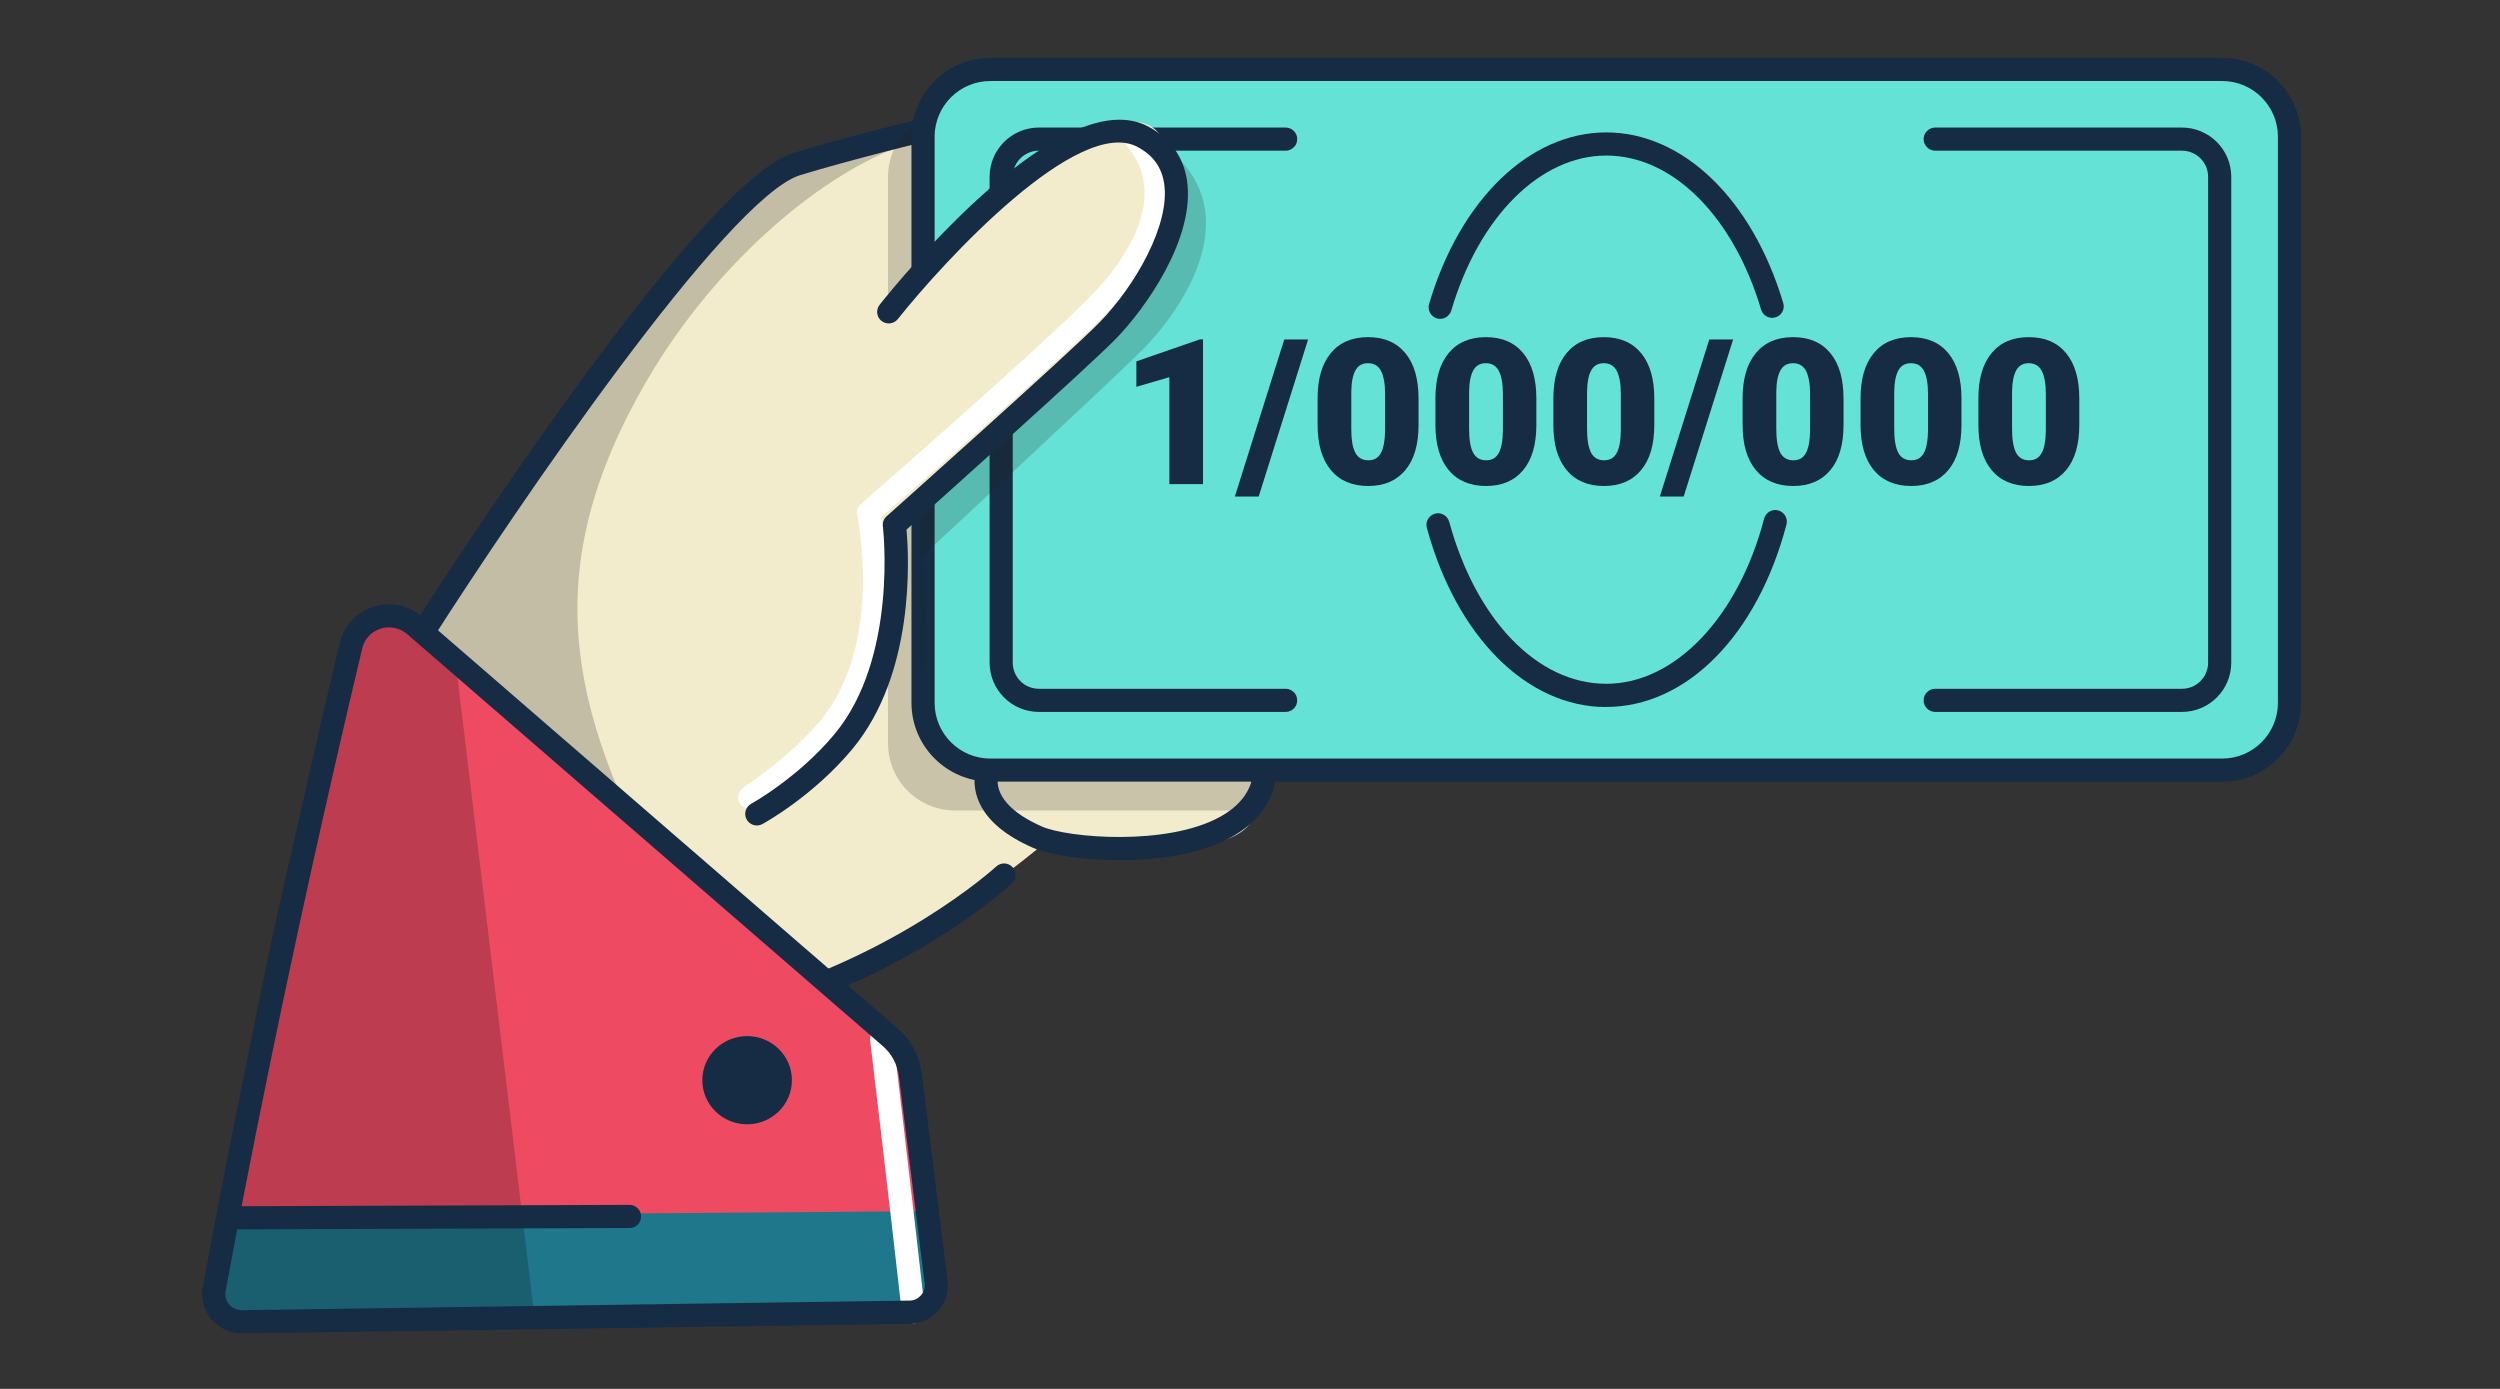 <svg width="216" height="120" viewBox="0 0 216 120" fill="none" xmlns="http://www.w3.org/2000/svg">
<rect x="0" y="0" width="216" height="120" fill="#333333" stroke="none"/>
<g clip-path="url(#clip0_2693_87230)">
<path d="M20.211 103.86L18.331 111.12C17.931 112.68 19.131 114.2 20.751 114.16L80.301 112.71L79.761 104.64L20.211 103.85V103.86Z" fill="#1F778B"/>
<path d="M110.131 59.26C111.031 63.2 102.631 64.04 102.631 64.04C102.631 64.04 109.601 66.25 108.551 70.03C108.481 70.3 108.361 70.59 108.191 70.88C105.731 75.17 90.461 72.65 90.461 72.65C90.461 72.65 78.041 83.6 63.541 87.47C63.241 87.55 62.931 87.63 62.631 87.7L36.171 55.23C36.171 55.23 60.651 16.68 68.851 14.18C69.811 13.88 70.921 13.58 72.151 13.29C73.841 12.88 75.731 12.47 77.701 12.07C82.621 11.07 88.011 10.15 91.831 9.54C91.911 9.54 92.001 9.51 92.081 9.5C94.971 9.03 96.901 8.75 96.901 8.75C96.901 8.75 96.791 9.02 96.621 9.5C95.871 11.61 93.931 17.89 94.881 23.83C95.731 29.1 96.791 31.19 102.021 39.89C105.361 45.46 108.051 48.03 111.081 50.67C110.591 51.21 109.281 51.73 107.971 52.14C106.391 52.63 104.811 52.98 104.691 53C104.881 53.1 109.241 55.4 110.131 59.26Z" fill="#F2ECCD"/>
<g opacity="0.2">
<path d="M63.551 87.47C63.251 87.55 62.941 87.63 62.641 87.7L36.181 55.22C36.181 55.22 60.651 16.68 68.861 14.17C69.821 13.88 79.131 12.13 80.361 11.83C71.871 13.84 61.831 22.63 55.851 32.94C46.431 49.17 49.061 61.17 57.571 76.74C60.161 81.48 62.101 84.94 63.541 87.47H63.551Z" fill="black"/>
</g>
<path d="M62.631 88.7C62.331 88.7 62.051 88.57 61.851 88.33L35.391 55.85C35.121 55.52 35.091 55.05 35.321 54.68C36.331 53.09 60.101 15.8 68.551 13.21C76.691 10.72 94.281 6.75 94.461 6.71C95.001 6.59 95.531 6.93 95.661 7.47C95.781 8.01 95.441 8.54 94.901 8.67C94.721 8.71 77.211 12.66 69.141 15.13C62.821 17.06 44.461 44.1 37.401 55.15L63.001 86.58C77.141 83.02 85.981 74.95 86.071 74.87C86.481 74.49 87.111 74.52 87.481 74.92C87.861 75.32 87.831 75.96 87.431 76.33C87.051 76.68 77.891 85.06 62.861 88.67C62.781 88.69 62.701 88.7 62.631 88.7Z" fill="#152C44"/>
<g opacity="0.2">
<path d="M108.961 42.41C104.151 45.29 95.151 46.96 87.851 47.93C86.991 44.87 86.281 41.51 86.181 38L111.001 29.3C111.001 29.3 117.541 37.27 108.961 42.41Z" fill="black"/>
</g>
<g opacity="0.2">
<path d="M110.131 59.26C111.031 63.2 102.631 64.04 102.631 64.04C102.631 64.04 109.601 66.25 108.551 70.03H82.531C79.361 70.03 76.791 67.5 76.731 64.36C76.721 64.32 76.721 64.27 76.721 64.23V15.31C76.721 14.11 77.081 13 77.701 12.07C78.751 10.52 80.521 9.5 82.531 9.5H96.621C95.871 11.61 93.931 17.89 94.881 23.83C95.731 29.1 96.791 31.19 102.021 39.89C105.361 45.46 108.051 48.03 111.081 50.67C110.591 51.21 109.281 51.73 107.971 52.14C106.391 52.63 104.811 52.98 104.691 53C104.881 53.1 109.241 55.4 110.131 59.26Z" fill="#231F20"/>
</g>
<path d="M197.801 11.81V60.73C197.801 63.93 195.201 66.53 192.001 66.53H85.561C82.391 66.53 79.821 64 79.761 60.86C79.761 60.82 79.761 60.77 79.761 60.73V11.81C79.761 8.6 82.361 6 85.571 6H192.011C195.211 6 197.811 8.6 197.811 11.81H197.801Z" fill="#65E2D6"/>
<path d="M103.941 41.83H101.031V32.59L98.181 33.42V31.22L103.671 29.32H103.941V41.82V41.83Z" fill="#152C44"/>
<path d="M108.751 42.9H106.691L110.961 29.33H113.021L108.751 42.9Z" fill="#152C44"/>
<path d="M122.561 36.72C122.561 38.41 122.181 39.71 121.421 40.62C120.661 41.53 119.591 41.99 118.211 41.99C116.831 41.99 115.741 41.53 114.981 40.61C114.221 39.69 113.841 38.39 113.841 36.71V34.42C113.841 32.73 114.221 31.43 114.981 30.51C115.741 29.59 116.811 29.13 118.201 29.13C119.591 29.13 120.661 29.59 121.421 30.51C122.181 31.43 122.561 32.73 122.561 34.42V36.7V36.72ZM119.671 34.07C119.671 33.17 119.551 32.49 119.321 32.05C119.091 31.61 118.711 31.38 118.201 31.38C117.691 31.38 117.341 31.59 117.111 32C116.881 32.41 116.761 33.04 116.751 33.87V37.07C116.751 38 116.871 38.68 117.101 39.12C117.331 39.55 117.711 39.77 118.221 39.77C118.731 39.77 119.081 39.56 119.311 39.14C119.541 38.72 119.661 38.06 119.671 37.16V34.07Z" fill="#152C44"/>
<path d="M132.741 36.72C132.741 38.41 132.361 39.71 131.601 40.62C130.841 41.53 129.771 41.99 128.391 41.99C127.011 41.99 125.921 41.53 125.161 40.61C124.401 39.69 124.021 38.39 124.021 36.71V34.42C124.021 32.73 124.401 31.43 125.161 30.51C125.921 29.59 126.991 29.13 128.381 29.13C129.771 29.13 130.841 29.59 131.601 30.51C132.361 31.43 132.741 32.73 132.741 34.42V36.7V36.72ZM129.851 34.07C129.851 33.17 129.731 32.49 129.501 32.05C129.271 31.61 128.891 31.38 128.381 31.38C127.871 31.38 127.521 31.59 127.291 32C127.061 32.41 126.941 33.04 126.931 33.87V37.07C126.931 38 127.051 38.68 127.281 39.12C127.511 39.55 127.891 39.77 128.401 39.77C128.911 39.77 129.261 39.56 129.491 39.14C129.721 38.72 129.841 38.06 129.851 37.16V34.07Z" fill="#152C44"/>
<path d="M142.931 36.72C142.931 38.41 142.551 39.71 141.791 40.62C141.031 41.53 139.961 41.99 138.581 41.99C137.201 41.99 136.111 41.53 135.351 40.61C134.591 39.69 134.211 38.39 134.211 36.71V34.42C134.211 32.73 134.591 31.43 135.351 30.51C136.111 29.59 137.181 29.13 138.571 29.13C139.961 29.13 141.031 29.59 141.791 30.51C142.551 31.43 142.931 32.73 142.931 34.42V36.7V36.72ZM140.041 34.07C140.041 33.17 139.921 32.49 139.691 32.05C139.461 31.61 139.081 31.38 138.571 31.38C138.061 31.38 137.711 31.59 137.481 32C137.251 32.41 137.131 33.04 137.121 33.87V37.07C137.121 38 137.241 38.68 137.471 39.12C137.701 39.55 138.081 39.77 138.591 39.77C139.101 39.77 139.451 39.56 139.681 39.14C139.911 38.72 140.031 38.06 140.041 37.16V34.07Z" fill="#152C44"/>
<path d="M145.471 42.9H143.411L147.681 29.33H149.741L145.471 42.9Z" fill="#152C44"/>
<path d="M159.281 36.72C159.281 38.41 158.901 39.71 158.141 40.62C157.381 41.53 156.311 41.99 154.931 41.99C153.551 41.99 152.461 41.53 151.701 40.61C150.941 39.69 150.561 38.39 150.561 36.71V34.42C150.561 32.73 150.941 31.43 151.701 30.51C152.461 29.59 153.531 29.13 154.921 29.13C156.311 29.13 157.381 29.59 158.141 30.51C158.901 31.43 159.281 32.73 159.281 34.42V36.7V36.72ZM156.391 34.07C156.391 33.17 156.271 32.49 156.041 32.05C155.811 31.61 155.431 31.38 154.921 31.38C154.411 31.38 154.061 31.59 153.831 32C153.601 32.41 153.481 33.04 153.471 33.87V37.07C153.471 38 153.591 38.68 153.821 39.12C154.051 39.55 154.431 39.77 154.941 39.77C155.451 39.77 155.801 39.56 156.031 39.14C156.261 38.72 156.381 38.06 156.391 37.16V34.07Z" fill="#152C44"/>
<path d="M169.471 36.72C169.471 38.41 169.091 39.71 168.331 40.62C167.571 41.53 166.501 41.99 165.121 41.99C163.741 41.99 162.651 41.53 161.891 40.61C161.131 39.69 160.751 38.39 160.751 36.71V34.42C160.751 32.73 161.131 31.43 161.891 30.51C162.651 29.59 163.721 29.13 165.111 29.13C166.501 29.13 167.571 29.59 168.331 30.51C169.091 31.43 169.471 32.73 169.471 34.42V36.7V36.72ZM166.581 34.07C166.581 33.17 166.461 32.49 166.231 32.05C166.001 31.61 165.621 31.38 165.111 31.38C164.601 31.38 164.251 31.59 164.021 32C163.791 32.41 163.671 33.04 163.661 33.87V37.07C163.661 38 163.781 38.68 164.011 39.12C164.241 39.55 164.621 39.77 165.131 39.77C165.641 39.77 165.991 39.56 166.221 39.14C166.451 38.72 166.571 38.06 166.581 37.16V34.07Z" fill="#152C44"/>
<path d="M179.651 36.72C179.651 38.41 179.271 39.71 178.511 40.62C177.751 41.53 176.681 41.99 175.301 41.99C173.921 41.99 172.831 41.53 172.071 40.61C171.311 39.69 170.931 38.39 170.931 36.71V34.42C170.931 32.73 171.311 31.43 172.071 30.51C172.831 29.59 173.901 29.13 175.291 29.13C176.681 29.13 177.751 29.59 178.511 30.51C179.271 31.43 179.651 32.73 179.651 34.42V36.7V36.72ZM176.761 34.07C176.761 33.17 176.641 32.49 176.411 32.05C176.181 31.61 175.801 31.38 175.291 31.38C174.781 31.38 174.431 31.59 174.201 32C173.971 32.41 173.851 33.04 173.841 33.87V37.07C173.841 38 173.961 38.68 174.191 39.12C174.421 39.55 174.801 39.77 175.311 39.77C175.821 39.77 176.171 39.56 176.401 39.14C176.631 38.72 176.751 38.06 176.761 37.16V34.07Z" fill="#152C44"/>
<path d="M192.001 67.53H85.561C81.811 67.53 78.751 64.48 78.751 60.72V11.81C78.751 8.06 81.801 5 85.561 5H192.001C195.751 5 198.811 8.05 198.811 11.81V60.73C198.811 64.48 195.761 67.54 192.001 67.54V67.53ZM85.561 7C82.911 7 80.751 9.16 80.751 11.81V60.73C80.751 63.38 82.911 65.54 85.561 65.54H192.001C194.651 65.54 196.811 63.38 196.811 60.73V11.81C196.811 9.16 194.651 7 192.001 7H85.561Z" fill="#152C44"/>
<path d="M188.521 61.51H167.201C166.651 61.51 166.201 61.06 166.201 60.51C166.201 59.96 166.651 59.51 167.201 59.51H188.521C189.771 59.51 190.781 58.5 190.781 57.25V15.28C190.781 14.03 189.771 13.02 188.521 13.02H167.201C166.651 13.02 166.201 12.57 166.201 12.02C166.201 11.47 166.651 11.02 167.201 11.02H188.521C190.871 11.02 192.781 12.93 192.781 15.28V57.25C192.781 59.6 190.871 61.51 188.521 61.51Z" fill="#152C44"/>
<path d="M111.081 61.51H89.761C87.411 61.51 85.501 59.6 85.501 57.25V15.28C85.501 12.93 87.411 11.02 89.761 11.02H111.081C111.631 11.02 112.081 11.47 112.081 12.02C112.081 12.57 111.631 13.02 111.081 13.02H89.761C88.511 13.02 87.501 14.03 87.501 15.28V57.25C87.501 58.5 88.511 59.51 89.761 59.51H111.081C111.631 59.51 112.081 59.96 112.081 60.51C112.081 61.06 111.631 61.51 111.081 61.51Z" fill="#152C44"/>
<path d="M138.781 61.09C131.931 61.09 125.841 55.02 123.281 45.61C123.131 45.08 123.451 44.53 123.981 44.38C124.511 44.23 125.061 44.55 125.211 45.08C127.531 53.58 132.851 59.08 138.781 59.08C144.711 59.08 150.181 53.35 152.421 44.81C152.561 44.28 153.111 43.95 153.641 44.1C154.171 44.24 154.491 44.79 154.351 45.32C151.831 54.89 145.721 61.08 138.781 61.08V61.09Z" fill="#152C44"/>
<path d="M124.431 27.55C124.341 27.55 124.241 27.54 124.151 27.51C123.621 27.35 123.321 26.8 123.471 26.27C126.131 17.26 132.141 11.44 138.781 11.44C145.421 11.44 151.401 17.23 154.071 26.18C154.231 26.71 153.931 27.27 153.401 27.42C152.871 27.58 152.311 27.28 152.161 26.75C149.751 18.66 144.501 13.44 138.791 13.44C133.081 13.44 127.791 18.7 125.391 26.83C125.261 27.26 124.861 27.55 124.431 27.55Z" fill="#152C44"/>
<g opacity="0.2">
<path d="M98.591 30.34C95.991 32.94 79.561 48.17 79.561 48.17C79.561 48.17 80.291 53.46 79.511 59.18C79.511 59.14 79.511 59.09 79.511 59.05V29.3C82.311 26.22 98.161 9.17 102.401 14.31C106.871 19.73 102.001 26.94 98.601 30.34H98.591Z" fill="#231F20"/>
</g>
<path d="M76.791 26.95C76.791 26.95 95.451 5.85 100.101 11.49C104.571 16.91 99.721 26.15 96.301 27.52C92.881 28.89 77.271 45.35 77.271 45.35C77.271 45.35 79.221 59.42 73.401 66.5C67.581 73.58 63.411 75.88 63.411 75.88" fill="#F2ECCD"/>
<path d="M64.781 69.88C64.451 69.88 64.141 69.72 63.941 69.43C63.641 68.97 63.771 68.35 64.231 68.05C64.271 68.02 68.421 65.28 70.971 62.15C76.381 55.51 74.081 44.63 74.061 44.52C73.981 44.16 74.101 43.79 74.381 43.55C74.531 43.42 89.221 30.6 93.981 25.85C96.341 23.5 101.401 17.5 97.411 12.67C97.061 12.24 97.121 11.61 97.551 11.26C97.981 10.91 98.611 10.97 98.961 11.39C103.991 17.49 98.151 24.52 95.401 27.26C91.061 31.59 78.621 42.5 76.131 44.67C76.571 47.17 77.851 56.87 72.521 63.4C69.771 66.77 65.511 69.59 65.331 69.71C65.161 69.82 64.971 69.87 64.781 69.87V69.88Z" fill="white"/>
<path d="M65.391 71.32C65.041 71.32 64.691 71.13 64.511 70.8C64.241 70.32 64.421 69.71 64.911 69.44C64.951 69.42 68.971 67.19 72.101 63.43C77.611 56.81 76.291 45.58 76.281 45.47C76.241 45.14 76.361 44.82 76.611 44.6C76.771 44.46 92.521 30.41 95.031 27.82C98.121 24.64 101.121 19.36 100.581 15.85C100.371 14.45 99.631 13.43 98.311 12.71C93.201 9.93 81.611 22.49 77.571 27.57C77.231 28 76.601 28.07 76.161 27.73C75.731 27.39 75.661 26.76 76.001 26.33C77.591 24.33 91.771 6.88 99.261 10.96C101.111 11.96 102.241 13.55 102.551 15.55C103.321 20.6 98.901 26.7 96.461 29.22C94.091 31.66 80.811 43.53 78.321 45.76C78.541 48.19 79.061 58.21 73.641 64.72C70.261 68.78 66.051 71.1 65.871 71.2C65.721 71.28 65.551 71.32 65.391 71.32Z" fill="#152C44"/>
<path d="M96.721 74.32C93.471 74.32 90.551 73.82 89.251 73.25C84.351 71.11 84.021 68.27 84.251 66.77C84.341 66.22 84.851 65.86 85.391 65.94C85.941 66.03 86.311 66.54 86.221 67.08C85.971 68.69 87.321 70.23 90.041 71.42C92.271 72.39 100.821 73.12 105.421 70.57C107.121 69.63 108.061 68.39 108.301 66.78C108.381 66.23 108.891 65.86 109.441 65.94C109.991 66.02 110.361 66.53 110.281 67.08C109.951 69.32 108.641 71.08 106.391 72.33C103.721 73.81 100.041 74.33 96.721 74.33V74.32Z" fill="#152C44"/>
<path d="M79.761 104.65L19.491 105.1C19.491 105.1 20.781 95.48 31.471 53.4L34.381 53.55L77.601 89.88L79.761 104.66V104.65Z" fill="#EE4B63"/>
<path d="M64.551 97.14C66.688 97.14 68.421 95.434 68.421 93.33C68.421 91.226 66.688 89.52 64.551 89.52C62.414 89.52 60.681 91.226 60.681 93.33C60.681 95.434 62.414 97.14 64.551 97.14Z" fill="#152C44"/>
<g opacity="0.2">
<path d="M46.181 113.82L18.411 113.42C18.411 113.42 19.131 94.68 29.601 56.26C30.231 53.94 32.881 52.81 34.991 53.98L39.441 57.79L46.181 113.81V113.82Z" fill="black"/>
</g>
<path d="M78.911 114.33C78.411 114.33 77.981 113.95 77.921 113.44C76.871 104.08 75.201 90.03 75.181 89.89C75.121 89.34 75.511 88.84 76.061 88.78C76.601 88.71 77.111 89.11 77.171 89.66C77.191 89.8 78.851 103.86 79.911 113.22C79.971 113.77 79.581 114.26 79.031 114.33C78.991 114.33 78.951 114.33 78.921 114.33H78.911Z" fill="white"/>
<path d="M20.891 115.2C19.871 115.2 18.921 114.76 18.261 113.99C17.611 113.22 17.341 112.21 17.521 111.22C18.921 103.56 22.871 82.79 29.351 55.55C29.701 54.07 30.791 52.9 32.251 52.43C33.731 51.95 35.321 52.27 36.491 53.29L77.571 88.87C78.721 89.87 79.461 91.24 79.641 92.74L81.871 110.66C81.991 111.58 81.701 112.52 81.081 113.23C80.461 113.95 79.551 114.37 78.591 114.38L20.931 115.21H20.881L20.891 115.2ZM33.621 54.2C33.371 54.2 33.121 54.24 32.871 54.32C32.081 54.58 31.491 55.2 31.301 56C24.831 83.2 20.891 103.92 19.491 111.57C19.421 111.98 19.521 112.37 19.791 112.69C20.071 113.02 20.471 113.19 20.911 113.2L78.571 112.37C78.971 112.37 79.321 112.2 79.581 111.9C79.831 111.62 79.941 111.26 79.891 110.89L77.661 92.97C77.531 91.96 77.041 91.04 76.261 90.37L35.181 54.79C34.741 54.41 34.181 54.21 33.621 54.21V54.2Z" fill="#152C44"/>
<path d="M20.091 106.22C19.541 106.22 19.091 105.77 19.091 105.22C19.091 104.67 19.531 104.22 20.091 104.22L54.391 104.1C54.941 104.1 55.391 104.55 55.391 105.1C55.391 105.65 54.951 106.1 54.391 106.1L20.091 106.22Z" fill="#152C44"/>
</g>
<defs>
<clipPath id="clip0_2693_87230">
<rect width="181.35" height="110.2" fill="white" transform="translate(17.461 5)"/>
</clipPath>
</defs>
</svg>

